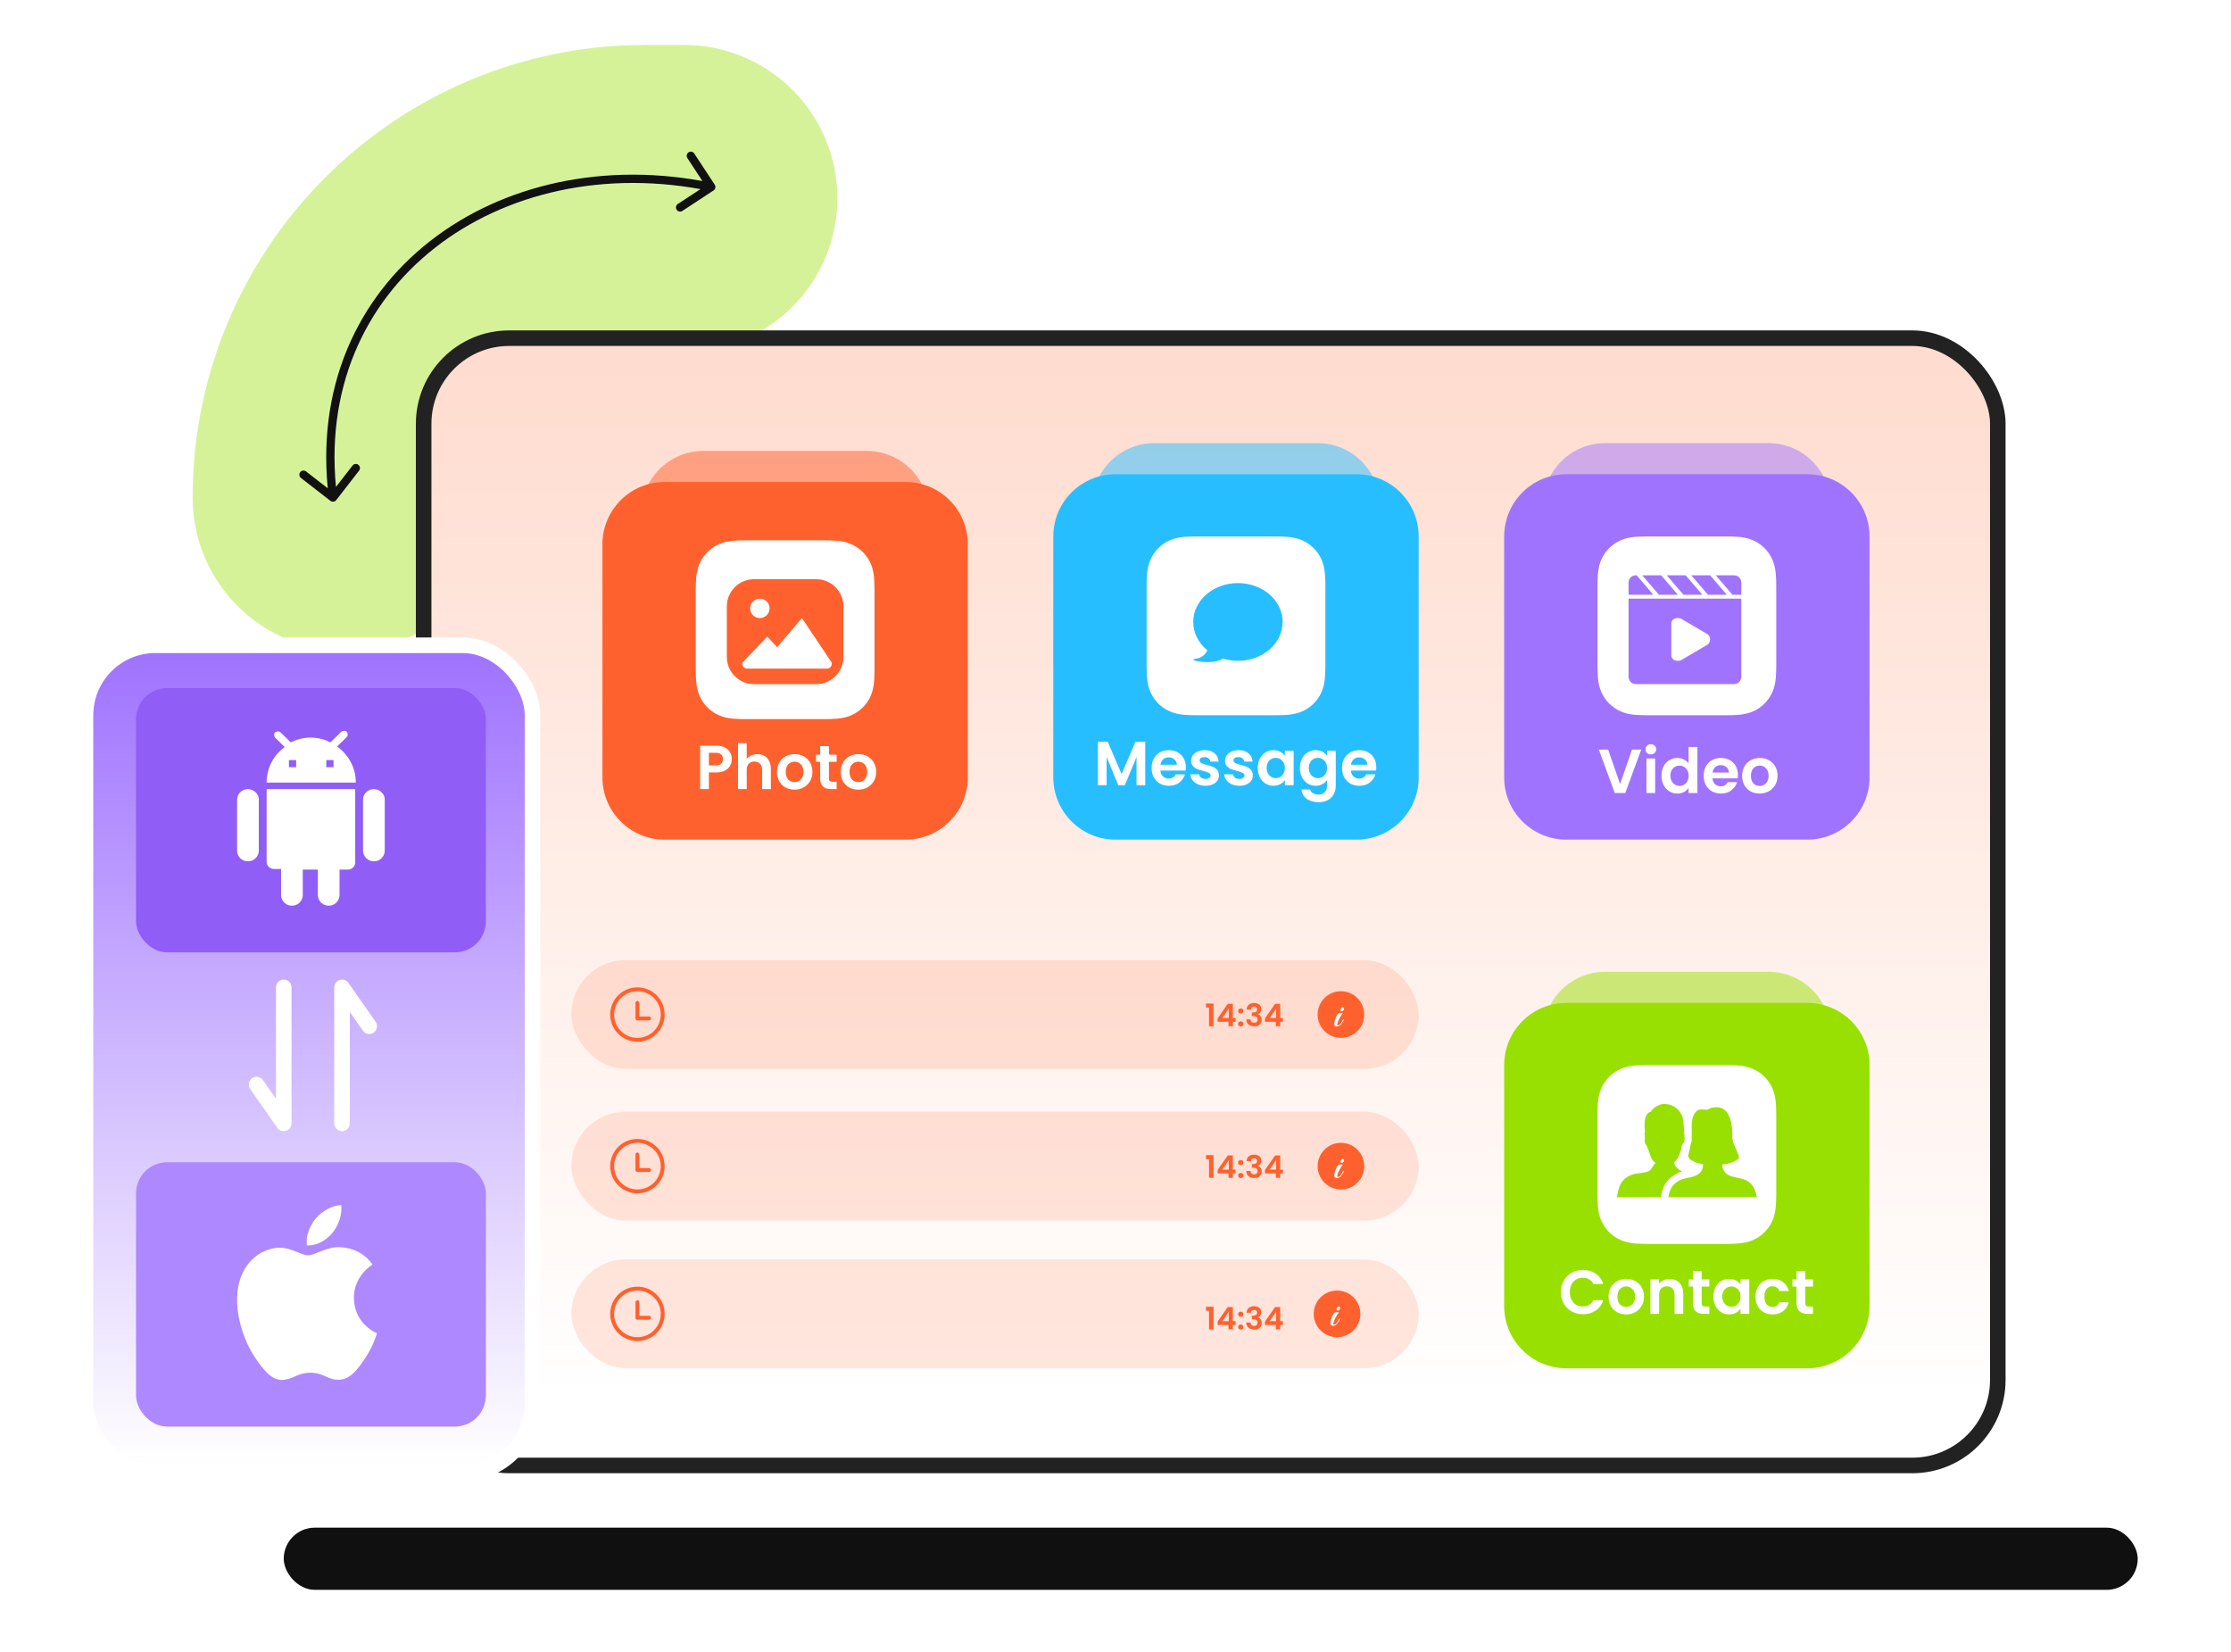 <svg width="574" height="425" viewBox="0 0 574 425" fill="none" xmlns="http://www.w3.org/2000/svg">
<path opacity="0.4" d="M89 128V128C89 85.474 123.474 51 166 51L176 51" stroke="#98E001" stroke-width="78.883" stroke-linecap="round"/>
<path d="M85.013 128.842C85.478 129.203 86.147 129.119 86.508 128.653L92.388 121.073C92.749 120.607 92.665 119.938 92.2 119.577C91.734 119.216 91.065 119.301 90.704 119.766L85.477 126.504L78.739 121.278C78.273 120.917 77.604 121.001 77.243 121.467C76.882 121.932 76.967 122.601 77.432 122.962L85.013 128.842ZM183.585 48.997C184.077 48.675 184.214 48.014 183.891 47.521L178.631 39.498C178.308 39.006 177.647 38.869 177.155 39.191C176.662 39.514 176.525 40.175 176.848 40.667L181.524 47.799L174.393 52.475C173.9 52.798 173.763 53.459 174.086 53.951C174.408 54.444 175.069 54.581 175.562 54.258L183.585 48.997ZM86.724 127.866C83.251 100.376 93.808 77.939 111.917 63.745C130.048 49.534 155.815 43.542 182.783 49.15L183.217 47.062C155.697 41.34 129.276 47.43 110.602 62.067C91.906 76.72 81.041 99.895 84.609 128.134L86.724 127.866Z" fill="#111111"/>
<rect x="109" y="87" width="405" height="290" rx="22" fill="url(#paint0_linear_5325_2079)" stroke="#222222" stroke-width="4"/>
<rect x="73" y="393" width="477" height="16" rx="8" fill="#101010"/>
<rect opacity="0.15" x="147" y="247" width="218" height="28" rx="14" fill="#FF612E"/>
<circle cx="345" cy="261" r="6" fill="#FF612E"/>
<path d="M344.024 264.064C343.832 264.064 343.659 264.011 343.504 263.904C343.349 263.792 343.272 263.611 343.272 263.36C343.272 263.195 343.299 263.003 343.352 262.784C343.411 262.565 343.483 262.341 343.568 262.112C343.653 261.877 343.741 261.661 343.832 261.464C343.928 261.261 344.013 261.096 344.088 260.968C344.205 260.781 344.336 260.667 344.48 260.624C344.629 260.581 344.811 260.56 345.024 260.56C345.179 260.56 345.307 260.579 345.408 260.616C345.509 260.648 345.525 260.685 345.456 260.728C345.355 260.797 345.224 260.952 345.064 261.192C344.904 261.432 344.749 261.701 344.6 262C344.557 262.085 344.504 262.2 344.44 262.344C344.376 262.483 344.312 262.632 344.248 262.792C344.189 262.947 344.139 263.096 344.096 263.24C344.053 263.379 344.032 263.493 344.032 263.584C344.032 263.717 344.093 263.784 344.216 263.784C344.344 263.784 344.488 263.723 344.648 263.6C344.723 263.541 344.792 263.475 344.856 263.4C344.92 263.325 344.979 263.251 345.032 263.176C345.139 263.032 345.235 262.877 345.32 262.712C345.411 262.541 345.493 262.381 345.568 262.232C345.584 262.2 345.605 262.184 345.632 262.184C345.669 262.184 345.701 262.203 345.728 262.24C345.755 262.277 345.757 262.317 345.736 262.36C345.656 262.52 345.557 262.709 345.44 262.928C345.323 263.141 345.187 263.339 345.032 263.52C344.899 263.675 344.747 263.805 344.576 263.912C344.411 264.013 344.227 264.064 344.024 264.064ZM345.168 260.16C345.077 260.16 345.005 260.131 344.952 260.072C344.899 260.008 344.872 259.925 344.872 259.824C344.872 259.701 344.904 259.589 344.968 259.488C345.032 259.387 345.112 259.304 345.208 259.24C345.304 259.176 345.403 259.144 345.504 259.144C345.595 259.144 345.667 259.176 345.72 259.24C345.773 259.299 345.8 259.373 345.8 259.464C345.8 259.581 345.768 259.693 345.704 259.8C345.64 259.907 345.56 259.995 345.464 260.064C345.368 260.128 345.269 260.16 345.168 260.16Z" fill="white"/>
<path d="M310.288 259.2V258.168H312.216V264H311.064V259.2H310.288ZM313.274 262.864V261.984L315.89 258.24H317.194V261.888H317.898V262.864H317.194V264H316.074V262.864H313.274ZM316.146 259.44L314.506 261.888H316.146V259.44ZM319.236 264.056C319.033 264.056 318.865 263.995 318.732 263.872C318.604 263.744 318.54 263.587 318.54 263.4C318.54 263.213 318.604 263.059 318.732 262.936C318.865 262.808 319.033 262.744 319.236 262.744C319.433 262.744 319.596 262.808 319.724 262.936C319.852 263.059 319.916 263.213 319.916 263.4C319.916 263.587 319.852 263.744 319.724 263.872C319.596 263.995 319.433 264.056 319.236 264.056ZM319.236 260.744C319.033 260.744 318.865 260.683 318.732 260.56C318.604 260.432 318.54 260.275 318.54 260.088C318.54 259.901 318.604 259.747 318.732 259.624C318.865 259.496 319.033 259.432 319.236 259.432C319.433 259.432 319.596 259.496 319.724 259.624C319.852 259.747 319.916 259.901 319.916 260.088C319.916 260.275 319.852 260.432 319.724 260.56C319.596 260.683 319.433 260.744 319.236 260.744ZM320.729 259.704C320.756 259.171 320.942 258.76 321.289 258.472C321.641 258.179 322.102 258.032 322.673 258.032C323.062 258.032 323.396 258.101 323.673 258.24C323.95 258.373 324.158 258.557 324.297 258.792C324.441 259.021 324.513 259.283 324.513 259.576C324.513 259.912 324.425 260.197 324.249 260.432C324.078 260.661 323.873 260.816 323.633 260.896V260.928C323.942 261.024 324.182 261.195 324.353 261.44C324.529 261.685 324.617 262 324.617 262.384C324.617 262.704 324.542 262.989 324.393 263.24C324.249 263.491 324.033 263.688 323.745 263.832C323.462 263.971 323.121 264.04 322.721 264.04C322.118 264.04 321.628 263.888 321.249 263.584C320.87 263.28 320.67 262.832 320.649 262.24H321.737C321.748 262.501 321.836 262.712 322.001 262.872C322.172 263.027 322.404 263.104 322.697 263.104C322.969 263.104 323.177 263.029 323.321 262.88C323.47 262.725 323.545 262.528 323.545 262.288C323.545 261.968 323.444 261.739 323.241 261.6C323.038 261.461 322.724 261.392 322.297 261.392H322.065V260.472H322.297C323.054 260.472 323.433 260.219 323.433 259.712C323.433 259.483 323.364 259.304 323.225 259.176C323.092 259.048 322.897 258.984 322.641 258.984C322.39 258.984 322.196 259.053 322.057 259.192C321.924 259.325 321.846 259.496 321.825 259.704H320.729ZM325.454 262.864V261.984L328.07 258.24H329.374V261.888H330.078V262.864H329.374V264H328.254V262.864H325.454ZM328.326 259.44L326.686 261.888H328.326V259.44Z" fill="#FF612E"/>
<path d="M164 258V262H167" stroke="#FF612E" stroke-linecap="round" stroke-linejoin="round"/>
<rect opacity="0.15" x="147" y="286" width="218" height="28" rx="14" fill="#FF612E"/>
<circle cx="345" cy="300" r="6" fill="#FF612E"/>
<path d="M344.024 303.064C343.832 303.064 343.659 303.011 343.504 302.904C343.349 302.792 343.272 302.611 343.272 302.36C343.272 302.195 343.299 302.003 343.352 301.784C343.411 301.565 343.483 301.341 343.568 301.112C343.653 300.877 343.741 300.661 343.832 300.464C343.928 300.261 344.013 300.096 344.088 299.968C344.205 299.781 344.336 299.667 344.48 299.624C344.629 299.581 344.811 299.56 345.024 299.56C345.179 299.56 345.307 299.579 345.408 299.616C345.509 299.648 345.525 299.685 345.456 299.728C345.355 299.797 345.224 299.952 345.064 300.192C344.904 300.432 344.749 300.701 344.6 301C344.557 301.085 344.504 301.2 344.44 301.344C344.376 301.483 344.312 301.632 344.248 301.792C344.189 301.947 344.139 302.096 344.096 302.24C344.053 302.379 344.032 302.493 344.032 302.584C344.032 302.717 344.093 302.784 344.216 302.784C344.344 302.784 344.488 302.723 344.648 302.6C344.723 302.541 344.792 302.475 344.856 302.4C344.92 302.325 344.979 302.251 345.032 302.176C345.139 302.032 345.235 301.877 345.32 301.712C345.411 301.541 345.493 301.381 345.568 301.232C345.584 301.2 345.605 301.184 345.632 301.184C345.669 301.184 345.701 301.203 345.728 301.24C345.755 301.277 345.757 301.317 345.736 301.36C345.656 301.52 345.557 301.709 345.44 301.928C345.323 302.141 345.187 302.339 345.032 302.52C344.899 302.675 344.747 302.805 344.576 302.912C344.411 303.013 344.227 303.064 344.024 303.064ZM345.168 299.16C345.077 299.16 345.005 299.131 344.952 299.072C344.899 299.008 344.872 298.925 344.872 298.824C344.872 298.701 344.904 298.589 344.968 298.488C345.032 298.387 345.112 298.304 345.208 298.24C345.304 298.176 345.403 298.144 345.504 298.144C345.595 298.144 345.667 298.176 345.72 298.24C345.773 298.299 345.8 298.373 345.8 298.464C345.8 298.581 345.768 298.693 345.704 298.8C345.64 298.907 345.56 298.995 345.464 299.064C345.368 299.128 345.269 299.16 345.168 299.16Z" fill="white"/>
<path d="M310.288 298.2V297.168H312.216V303H311.064V298.2H310.288ZM313.274 301.864V300.984L315.89 297.24H317.194V300.888H317.898V301.864H317.194V303H316.074V301.864H313.274ZM316.146 298.44L314.506 300.888H316.146V298.44ZM319.236 303.056C319.033 303.056 318.865 302.995 318.732 302.872C318.604 302.744 318.54 302.587 318.54 302.4C318.54 302.213 318.604 302.059 318.732 301.936C318.865 301.808 319.033 301.744 319.236 301.744C319.433 301.744 319.596 301.808 319.724 301.936C319.852 302.059 319.916 302.213 319.916 302.4C319.916 302.587 319.852 302.744 319.724 302.872C319.596 302.995 319.433 303.056 319.236 303.056ZM319.236 299.744C319.033 299.744 318.865 299.683 318.732 299.56C318.604 299.432 318.54 299.275 318.54 299.088C318.54 298.901 318.604 298.747 318.732 298.624C318.865 298.496 319.033 298.432 319.236 298.432C319.433 298.432 319.596 298.496 319.724 298.624C319.852 298.747 319.916 298.901 319.916 299.088C319.916 299.275 319.852 299.432 319.724 299.56C319.596 299.683 319.433 299.744 319.236 299.744ZM320.729 298.704C320.756 298.171 320.942 297.76 321.289 297.472C321.641 297.179 322.102 297.032 322.673 297.032C323.062 297.032 323.396 297.101 323.673 297.24C323.95 297.373 324.158 297.557 324.297 297.792C324.441 298.021 324.513 298.283 324.513 298.576C324.513 298.912 324.425 299.197 324.249 299.432C324.078 299.661 323.873 299.816 323.633 299.896V299.928C323.942 300.024 324.182 300.195 324.353 300.44C324.529 300.685 324.617 301 324.617 301.384C324.617 301.704 324.542 301.989 324.393 302.24C324.249 302.491 324.033 302.688 323.745 302.832C323.462 302.971 323.121 303.04 322.721 303.04C322.118 303.04 321.628 302.888 321.249 302.584C320.87 302.28 320.67 301.832 320.649 301.24H321.737C321.748 301.501 321.836 301.712 322.001 301.872C322.172 302.027 322.404 302.104 322.697 302.104C322.969 302.104 323.177 302.029 323.321 301.88C323.47 301.725 323.545 301.528 323.545 301.288C323.545 300.968 323.444 300.739 323.241 300.6C323.038 300.461 322.724 300.392 322.297 300.392H322.065V299.472H322.297C323.054 299.472 323.433 299.219 323.433 298.712C323.433 298.483 323.364 298.304 323.225 298.176C323.092 298.048 322.897 297.984 322.641 297.984C322.39 297.984 322.196 298.053 322.057 298.192C321.924 298.325 321.846 298.496 321.825 298.704H320.729ZM325.454 301.864V300.984L328.07 297.24H329.374V300.888H330.078V301.864H329.374V303H328.254V301.864H325.454ZM328.326 298.44L326.686 300.888H328.326V298.44Z" fill="#FF612E"/>
<path d="M164 297V301H167" stroke="#FF612E" stroke-linecap="round" stroke-linejoin="round"/>
<circle cx="164" cy="300" r="6.5" stroke="#FF612E"/>
<rect opacity="0.15" x="147" y="324" width="218" height="28" rx="14" fill="#FF612E"/>
<circle cx="344" cy="338" r="6" fill="#FF612E"/>
<path d="M343.024 341.064C342.832 341.064 342.659 341.011 342.504 340.904C342.349 340.792 342.272 340.611 342.272 340.36C342.272 340.195 342.299 340.003 342.352 339.784C342.411 339.565 342.483 339.341 342.568 339.112C342.653 338.877 342.741 338.661 342.832 338.464C342.928 338.261 343.013 338.096 343.088 337.968C343.205 337.781 343.336 337.667 343.48 337.624C343.629 337.581 343.811 337.56 344.024 337.56C344.179 337.56 344.307 337.579 344.408 337.616C344.509 337.648 344.525 337.685 344.456 337.728C344.355 337.797 344.224 337.952 344.064 338.192C343.904 338.432 343.749 338.701 343.6 339C343.557 339.085 343.504 339.2 343.44 339.344C343.376 339.483 343.312 339.632 343.248 339.792C343.189 339.947 343.139 340.096 343.096 340.24C343.053 340.379 343.032 340.493 343.032 340.584C343.032 340.717 343.093 340.784 343.216 340.784C343.344 340.784 343.488 340.723 343.648 340.6C343.723 340.541 343.792 340.475 343.856 340.4C343.92 340.325 343.979 340.251 344.032 340.176C344.139 340.032 344.235 339.877 344.32 339.712C344.411 339.541 344.493 339.381 344.568 339.232C344.584 339.2 344.605 339.184 344.632 339.184C344.669 339.184 344.701 339.203 344.728 339.24C344.755 339.277 344.757 339.317 344.736 339.36C344.656 339.52 344.557 339.709 344.44 339.928C344.323 340.141 344.187 340.339 344.032 340.52C343.899 340.675 343.747 340.805 343.576 340.912C343.411 341.013 343.227 341.064 343.024 341.064ZM344.168 337.16C344.077 337.16 344.005 337.131 343.952 337.072C343.899 337.008 343.872 336.925 343.872 336.824C343.872 336.701 343.904 336.589 343.968 336.488C344.032 336.387 344.112 336.304 344.208 336.24C344.304 336.176 344.403 336.144 344.504 336.144C344.595 336.144 344.667 336.176 344.72 336.24C344.773 336.299 344.8 336.373 344.8 336.464C344.8 336.581 344.768 336.693 344.704 336.8C344.64 336.907 344.56 336.995 344.464 337.064C344.368 337.128 344.269 337.16 344.168 337.16Z" fill="white"/>
<path d="M310.288 337.2V336.168H312.216V342H311.064V337.2H310.288ZM313.274 340.864V339.984L315.89 336.24H317.194V339.888H317.898V340.864H317.194V342H316.074V340.864H313.274ZM316.146 337.44L314.506 339.888H316.146V337.44ZM319.236 342.056C319.033 342.056 318.865 341.995 318.732 341.872C318.604 341.744 318.54 341.587 318.54 341.4C318.54 341.213 318.604 341.059 318.732 340.936C318.865 340.808 319.033 340.744 319.236 340.744C319.433 340.744 319.596 340.808 319.724 340.936C319.852 341.059 319.916 341.213 319.916 341.4C319.916 341.587 319.852 341.744 319.724 341.872C319.596 341.995 319.433 342.056 319.236 342.056ZM319.236 338.744C319.033 338.744 318.865 338.683 318.732 338.56C318.604 338.432 318.54 338.275 318.54 338.088C318.54 337.901 318.604 337.747 318.732 337.624C318.865 337.496 319.033 337.432 319.236 337.432C319.433 337.432 319.596 337.496 319.724 337.624C319.852 337.747 319.916 337.901 319.916 338.088C319.916 338.275 319.852 338.432 319.724 338.56C319.596 338.683 319.433 338.744 319.236 338.744ZM320.729 337.704C320.756 337.171 320.942 336.76 321.289 336.472C321.641 336.179 322.102 336.032 322.673 336.032C323.062 336.032 323.396 336.101 323.673 336.24C323.95 336.373 324.158 336.557 324.297 336.792C324.441 337.021 324.513 337.283 324.513 337.576C324.513 337.912 324.425 338.197 324.249 338.432C324.078 338.661 323.873 338.816 323.633 338.896V338.928C323.942 339.024 324.182 339.195 324.353 339.44C324.529 339.685 324.617 340 324.617 340.384C324.617 340.704 324.542 340.989 324.393 341.24C324.249 341.491 324.033 341.688 323.745 341.832C323.462 341.971 323.121 342.04 322.721 342.04C322.118 342.04 321.628 341.888 321.249 341.584C320.87 341.28 320.67 340.832 320.649 340.24H321.737C321.748 340.501 321.836 340.712 322.001 340.872C322.172 341.027 322.404 341.104 322.697 341.104C322.969 341.104 323.177 341.029 323.321 340.88C323.47 340.725 323.545 340.528 323.545 340.288C323.545 339.968 323.444 339.739 323.241 339.6C323.038 339.461 322.724 339.392 322.297 339.392H322.065V338.472H322.297C323.054 338.472 323.433 338.219 323.433 337.712C323.433 337.483 323.364 337.304 323.225 337.176C323.092 337.048 322.897 336.984 322.641 336.984C322.39 336.984 322.196 337.053 322.057 337.192C321.924 337.325 321.846 337.496 321.825 337.704H320.729ZM325.454 340.864V339.984L328.07 336.24H329.374V339.888H330.078V340.864H329.374V342H328.254V340.864H325.454ZM328.326 337.44L326.686 339.888H328.326V337.44Z" fill="#FF612E"/>
<path d="M164 335V339H167" stroke="#FF612E" stroke-linecap="round" stroke-linejoin="round"/>
<circle cx="164" cy="338" r="6.5" stroke="#FF612E"/>
<rect x="22" y="166" width="115" height="213" rx="18" fill="url(#paint1_linear_5325_2079)" stroke="white" stroke-width="4"/>
<rect x="35" y="299" width="90" height="68" rx="8" fill="#AE88FE"/>
<rect x="35" y="177" width="90" height="68" rx="8" fill="#905DF7"/>
<path d="M68.598 221.731C68.598 222.797 69.528 223.558 70.458 223.558H72.319V230.259C72.319 231.782 73.559 233 75.11 233C76.66 233 77.901 231.782 77.901 230.259V223.711H81.777V230.259C81.777 231.782 83.018 233 84.568 233C86.119 233 87.359 231.782 87.359 230.259V223.711H89.53C90.615 223.711 91.391 222.797 91.391 221.883V203H68.598V221.731ZM63.791 203C62.24 203 61 204.218 61 205.741V218.838C61 220.36 62.24 221.579 63.791 221.579C65.341 221.579 66.582 220.36 66.582 218.838V205.893C66.737 204.371 65.341 203 63.791 203ZM96.197 203C94.647 203 93.406 204.218 93.406 205.741V218.838C93.406 220.36 94.647 221.579 96.197 221.579C97.748 221.579 98.988 220.36 98.988 218.838V205.893C99.143 204.371 97.748 203 96.197 203ZM86.739 192.036L89.22 189.599C89.53 189.294 89.53 188.685 89.22 188.228C88.91 187.924 88.29 187.924 87.824 188.228L85.033 190.97C83.483 190.208 81.777 189.751 79.917 189.751C78.056 189.751 76.35 190.208 74.8 190.97L72.164 188.381C71.854 188.076 71.234 188.076 70.768 188.381C70.458 188.685 70.458 189.294 70.768 189.751L73.249 192.188C70.458 194.168 68.598 197.518 68.598 201.325H91.546C91.546 197.518 89.685 194.168 86.739 192.036ZM76.195 197.365H74.335V195.538H76.195V197.365ZM85.809 197.365H83.948V195.538H85.809V197.365Z" fill="white"/>
<path d="M97 342.983C96.944 343.154 96.076 346.236 93.943 349.405C92.097 352.139 90.188 354.895 87.173 354.944C84.208 354.997 83.259 353.143 79.874 353.143C76.493 353.143 75.43 354.895 72.628 354.997C69.731 355.117 67.502 352.01 65.648 349.29C61.861 343.717 58.945 333.498 62.856 326.649C64.78 323.223 68.239 321.044 72.006 320.985C74.844 320.93 77.545 322.942 79.269 322.942C81.04 322.942 84.307 320.508 87.753 320.872C89.196 320.935 93.232 321.486 95.833 325.322C95.628 325.464 91.003 328.242 91.055 333.895C91.124 340.721 96.937 342.959 97 342.983ZM85.498 317.216C87.052 315.286 88.073 312.634 87.804 310C85.585 310.089 82.882 311.5 81.275 313.418C79.854 315.091 78.602 317.785 78.951 320.389C81.417 320.541 83.952 319.075 85.498 317.216Z" fill="white"/>
<path d="M73 254V289L66 279" stroke="white" stroke-width="4" stroke-linecap="round" stroke-linejoin="round"/>
<path d="M88 289V254L95 264" stroke="white" stroke-width="4" stroke-linecap="round" stroke-linejoin="round"/>
<path opacity="0.5" d="M223 116H181C172.163 116 165 123.163 165 132V189C165 197.837 172.163 205 181 205H223C231.837 205 239 197.837 239 189V132C239 123.163 231.837 116 223 116Z" fill="#FF612E"/>
<path opacity="0.5" d="M455 250H413C404.163 250 397 257.163 397 266V317C397 325.837 404.163 333 413 333H455C463.837 333 471 325.837 471 317V266C471 257.163 463.837 250 455 250Z" fill="#98E001"/>
<g opacity="0.5" filter="url(#filter0_b_5325_2079)">
<path d="M339 114H297C288.163 114 281 121.163 281 130V188C281 196.837 288.163 204 297 204H339C347.837 204 355 196.837 355 188V130C355 121.163 347.837 114 339 114Z" fill="#27BEFF"/>
</g>
<g opacity="0.5" filter="url(#filter1_b_5325_2079)">
<path d="M455 114H413C404.163 114 397 121.163 397 130V182C397 190.837 404.163 198 413 198H455C463.837 198 471 190.837 471 182V130C471 121.163 463.837 114 455 114Z" fill="#A073FF"/>
</g>
<g filter="url(#filter2_b_5325_2079)">
<path d="M233 124H171C162.163 124 155 131.163 155 140V200C155 208.837 162.163 216 171 216H233C241.837 216 249 208.837 249 200V140C249 131.163 241.837 124 233 124Z" fill="#FF612E"/>
</g>
<path fill-rule="evenodd" clip-rule="evenodd" d="M225 153.39C225 152.84 225 152.291 224.997 151.741C224.994 151.279 224.988 150.816 224.976 150.354C224.949 149.345 224.89 148.329 224.711 147.332C224.529 146.32 224.232 145.379 223.764 144.459C223.304 143.556 222.704 142.73 221.987 142.013C221.27 141.297 220.444 140.696 219.541 140.236C218.622 139.768 217.681 139.471 216.669 139.29C215.672 139.11 214.655 139.051 213.647 139.024C213.184 139.011 212.722 139.006 212.259 139.003C211.71 139 211.16 139 210.61 139H193.39C192.841 139 192.291 139 191.742 139.003C191.279 139.006 190.816 139.011 190.354 139.024C189.345 139.051 188.328 139.11 187.331 139.29C186.32 139.471 185.379 139.768 184.46 140.236C183.556 140.696 182.73 141.297 182.014 142.013C181.297 142.73 180.697 143.556 180.237 144.459C179.768 145.379 179.471 146.32 179.29 147.332C179.111 148.329 179.051 149.345 179.025 150.354C179.012 150.816 179.006 151.279 179.004 151.741C179 152.291 179 152.84 179 153.39V170.61C179 171.16 179 171.709 179.004 172.259C179.006 172.721 179.012 173.184 179.025 173.646C179.051 174.655 179.111 175.671 179.29 176.668C179.471 177.68 179.768 178.622 180.237 179.541C180.697 180.444 181.297 181.27 182.014 181.986C182.73 182.704 183.556 183.304 184.46 183.764C185.379 184.232 186.32 184.528 187.331 184.71C188.328 184.889 189.345 184.949 190.354 184.976C190.816 184.988 191.279 184.994 191.742 184.997C192.291 185 192.841 185 193.39 185H210.61C211.16 185 211.71 185 212.259 184.997C212.722 184.994 213.184 184.988 213.647 184.976C214.655 184.949 215.672 184.889 216.669 184.71C217.681 184.528 218.622 184.232 219.541 183.764C220.444 183.304 221.27 182.704 221.987 181.986C222.704 181.27 223.304 180.444 223.764 179.541C224.232 178.622 224.529 177.68 224.711 176.668C224.89 175.671 224.949 174.655 224.976 173.646C224.988 173.184 224.994 172.721 224.997 172.259C225 171.709 225 171.16 225 170.61V153.39Z" fill="white"/>
<path fill-rule="evenodd" clip-rule="evenodd" d="M210 176C213.866 176 217 172.866 217 169V156C217 152.134 213.866 149 210 149H194C190.134 149 187 152.134 187 156V169C187 172.866 190.134 176 194 176H208.818H210ZM203.779 172H192.347C191.169 172 190.827 171.065 191.077 170.376C195.126 166.192 197.237 163.995 197.412 163.786L199.946 166.482L206.317 159L213.936 170.376C214.161 171.04 213.805 172 212.666 172H203.779ZM197.268 158.268C197.737 157.799 198 157.163 198 156.5C198 155.837 197.737 155.201 197.268 154.732C196.799 154.263 196.163 154 195.5 154C194.837 154 194.201 154.263 193.732 154.732C193.263 155.201 193 155.837 193 156.5C193 157.163 193.263 157.799 193.732 158.268C194.201 158.737 194.837 159 195.5 159C196.163 159 196.799 158.737 197.268 158.268Z" fill="#FF612E"/>
<path d="M188.287 195.288C188.287 195.885 188.143 196.445 187.855 196.968C187.578 197.491 187.135 197.912 186.527 198.232C185.93 198.552 185.172 198.712 184.255 198.712H182.383V203H180.143V191.832H184.255C185.119 191.832 185.855 191.981 186.463 192.28C187.071 192.579 187.524 192.989 187.823 193.512C188.132 194.035 188.287 194.627 188.287 195.288ZM184.159 196.904C184.778 196.904 185.236 196.765 185.535 196.488C185.834 196.2 185.983 195.8 185.983 195.288C185.983 194.2 185.375 193.656 184.159 193.656H182.383V196.904H184.159ZM194.869 194.008C195.541 194.008 196.139 194.157 196.661 194.456C197.184 194.744 197.589 195.176 197.877 195.752C198.176 196.317 198.325 197 198.325 197.8V203H196.085V198.104C196.085 197.4 195.909 196.861 195.557 196.488C195.205 196.104 194.725 195.912 194.117 195.912C193.499 195.912 193.008 196.104 192.645 196.488C192.293 196.861 192.117 197.4 192.117 198.104V203H189.877V191.16H192.117V195.24C192.405 194.856 192.789 194.557 193.269 194.344C193.749 194.12 194.283 194.008 194.869 194.008ZM204.392 203.144C203.538 203.144 202.77 202.957 202.088 202.584C201.405 202.2 200.866 201.661 200.472 200.968C200.088 200.275 199.896 199.475 199.896 198.568C199.896 197.661 200.093 196.861 200.488 196.168C200.893 195.475 201.442 194.941 202.136 194.568C202.829 194.184 203.602 193.992 204.456 193.992C205.309 193.992 206.082 194.184 206.776 194.568C207.469 194.941 208.013 195.475 208.408 196.168C208.813 196.861 209.016 197.661 209.016 198.568C209.016 199.475 208.808 200.275 208.392 200.968C207.986 201.661 207.432 202.2 206.728 202.584C206.034 202.957 205.256 203.144 204.392 203.144ZM204.392 201.192C204.797 201.192 205.176 201.096 205.528 200.904C205.89 200.701 206.178 200.403 206.392 200.008C206.605 199.613 206.712 199.133 206.712 198.568C206.712 197.725 206.488 197.08 206.04 196.632C205.602 196.173 205.064 195.944 204.424 195.944C203.784 195.944 203.245 196.173 202.808 196.632C202.381 197.08 202.168 197.725 202.168 198.568C202.168 199.411 202.376 200.061 202.792 200.52C203.218 200.968 203.752 201.192 204.392 201.192ZM213.267 195.976V200.264C213.267 200.563 213.336 200.781 213.475 200.92C213.624 201.048 213.869 201.112 214.211 201.112H215.251V203H213.843C211.955 203 211.011 202.083 211.011 200.248V195.976H209.955V194.136H211.011V191.944H213.267V194.136H215.251V195.976H213.267ZM220.798 203.144C219.944 203.144 219.176 202.957 218.494 202.584C217.811 202.2 217.272 201.661 216.878 200.968C216.494 200.275 216.302 199.475 216.302 198.568C216.302 197.661 216.499 196.861 216.894 196.168C217.299 195.475 217.848 194.941 218.542 194.568C219.235 194.184 220.008 193.992 220.862 193.992C221.715 193.992 222.488 194.184 223.182 194.568C223.875 194.941 224.419 195.475 224.814 196.168C225.219 196.861 225.422 197.661 225.422 198.568C225.422 199.475 225.214 200.275 224.798 200.968C224.392 201.661 223.838 202.2 223.134 202.584C222.44 202.957 221.662 203.144 220.798 203.144ZM220.798 201.192C221.203 201.192 221.582 201.096 221.934 200.904C222.296 200.701 222.584 200.403 222.798 200.008C223.011 199.613 223.118 199.133 223.118 198.568C223.118 197.725 222.894 197.08 222.446 196.632C222.008 196.173 221.47 195.944 220.83 195.944C220.19 195.944 219.651 196.173 219.214 196.632C218.787 197.08 218.574 197.725 218.574 198.568C218.574 199.411 218.782 200.061 219.198 200.52C219.624 200.968 220.158 201.192 220.798 201.192Z" fill="white"/>
<g filter="url(#filter3_b_5325_2079)">
<path d="M465 258H403C394.163 258 387 265.163 387 274V336C387 344.837 394.163 352 403 352H465C473.837 352 481 344.837 481 336V274C481 265.163 473.837 258 465 258Z" fill="#98E001"/>
</g>
<path fill-rule="evenodd" clip-rule="evenodd" d="M457 288.39C457 287.84 457 287.291 456.997 286.741C456.994 286.279 456.988 285.816 456.976 285.354C456.949 284.345 456.89 283.329 456.711 282.332C456.529 281.32 456.232 280.379 455.764 279.459C455.304 278.556 454.704 277.73 453.987 277.013C453.27 276.297 452.444 275.696 451.541 275.236C450.622 274.768 449.681 274.471 448.669 274.29C447.672 274.11 446.655 274.051 445.647 274.024C445.184 274.011 444.722 274.006 444.259 274.003C443.71 274 443.16 274 442.61 274H425.39C424.841 274 424.291 274 423.742 274.003C423.279 274.006 422.816 274.011 422.354 274.024C421.345 274.051 420.328 274.11 419.331 274.29C418.32 274.471 417.379 274.768 416.46 275.236C415.556 275.696 414.73 276.297 414.014 277.013C413.297 277.73 412.697 278.556 412.237 279.459C411.768 280.379 411.471 281.32 411.29 282.332C411.111 283.329 411.051 284.345 411.025 285.354C411.012 285.816 411.006 286.279 411.004 286.741C411 287.291 411 287.84 411 288.39V305.61C411 306.16 411 306.709 411.004 307.259C411.006 307.721 411.012 308.184 411.025 308.646C411.051 309.655 411.111 310.671 411.29 311.668C411.471 312.68 411.768 313.622 412.237 314.541C412.697 315.444 413.297 316.27 414.014 316.986C414.73 317.704 415.556 318.304 416.46 318.764C417.379 319.232 418.32 319.528 419.331 319.71C420.328 319.889 421.345 319.949 422.354 319.976C422.816 319.988 423.279 319.994 423.742 319.997C424.291 320 424.841 320 425.39 320H442.61C443.16 320 443.71 320 444.259 319.997C444.722 319.994 445.184 319.988 445.647 319.976C446.655 319.949 447.672 319.889 448.669 319.71C449.681 319.528 450.622 319.232 451.541 318.764C452.444 318.304 453.27 317.704 453.987 316.986C454.704 316.27 455.304 315.444 455.764 314.541C456.232 313.622 456.529 312.68 456.711 311.668C456.89 310.671 456.949 309.655 456.976 308.646C456.988 308.184 456.994 307.721 456.997 307.259C457 306.709 457 306.16 457 305.61V288.39Z" fill="white"/>
<path fill-rule="evenodd" clip-rule="evenodd" d="M444.041 301.852C445.614 303.117 447.465 302.756 449.518 303.75C450.242 304.293 451.445 304.926 452 308H429.234C429.697 304.926 431.279 304.203 431.918 303.75C433.769 302.756 435.712 303.117 437.193 301.852C438.026 301.219 438.119 300.315 438.211 299.501C436.175 299.23 435.333 298.507 434.602 298.145C434.967 297.965 434.324 297.693 434.324 297.422L435.157 293.715C435.25 293.834 435.25 292.992 435.25 292.721V289.737C435.25 286.482 436.545 285.412 437.656 285.412C438.674 285.412 439.229 285.488 439.229 285.488L440.062 285.127C440.247 285.036 440.432 284.946 440.617 284.946C445.522 283.951 445.707 290.099 445.707 292.449C445.707 293.082 445.8 293.715 446.078 294.257L447.373 297.332C447.465 297.603 447.373 298.292 447.095 298.236C446.448 298.687 445.464 299.32 443.116 299.592C443.023 300.315 443.441 301.219 444.041 301.852ZM432.843 301.309C432.288 301.49 431.707 301.671 431.279 302.033C429.806 302.847 428.031 303.931 427.383 307.638L427.291 308H416C416.555 304.926 417.019 303.75 418.869 302.666C420.72 301.49 423.179 302.033 424.514 301.101C425.162 300.315 425.44 299.682 425.936 299.14C424.422 298.292 424.514 295.976 423.404 294.348C423.033 294.077 423.179 293.715 423.179 293.263V292.179C423.179 291.817 423.033 291.455 423.219 291.274C423.126 290.37 423.126 289.466 423.126 289.014C423.126 287.658 423.681 286.03 424.792 286.03C424.792 285.412 426.735 284 428.123 284C430.9 284 433.121 286.121 433.121 288.923C433.121 289.376 433.31 290.279 433.31 291.184C433.213 291.455 433.399 291.726 433.399 292.088V293.173C433.399 293.625 433.213 294.084 432.843 294.257C432.473 295.885 432.103 297.874 430.715 299.049C430.808 299.682 431.085 300.225 431.733 300.677C432.103 301.039 432.473 301.219 432.843 301.309Z" fill="#98E001"/>
<path d="M401.591 332.4C401.591 331.301 401.837 330.32 402.327 329.456C402.829 328.581 403.506 327.904 404.359 327.424C405.223 326.933 406.189 326.688 407.255 326.688C408.503 326.688 409.597 327.008 410.535 327.648C411.474 328.288 412.13 329.173 412.503 330.304H409.927C409.671 329.771 409.309 329.371 408.839 329.104C408.381 328.837 407.847 328.704 407.239 328.704C406.589 328.704 406.007 328.859 405.495 329.168C404.994 329.467 404.599 329.893 404.311 330.448C404.034 331.003 403.895 331.653 403.895 332.4C403.895 333.136 404.034 333.787 404.311 334.352C404.599 334.907 404.994 335.339 405.495 335.648C406.007 335.947 406.589 336.096 407.239 336.096C407.847 336.096 408.381 335.963 408.839 335.696C409.309 335.419 409.671 335.013 409.927 334.48H412.503C412.13 335.621 411.474 336.512 410.535 337.152C409.607 337.781 408.514 338.096 407.255 338.096C406.189 338.096 405.223 337.856 404.359 337.376C403.506 336.885 402.829 336.208 402.327 335.344C401.837 334.48 401.591 333.499 401.591 332.4ZM418.353 338.144C417.499 338.144 416.731 337.957 416.049 337.584C415.366 337.2 414.827 336.661 414.433 335.968C414.049 335.275 413.857 334.475 413.857 333.568C413.857 332.661 414.054 331.861 414.449 331.168C414.854 330.475 415.403 329.941 416.097 329.568C416.79 329.184 417.563 328.992 418.417 328.992C419.27 328.992 420.043 329.184 420.737 329.568C421.43 329.941 421.974 330.475 422.369 331.168C422.774 331.861 422.977 332.661 422.977 333.568C422.977 334.475 422.769 335.275 422.352 335.968C421.947 336.661 421.393 337.2 420.689 337.584C419.995 337.957 419.217 338.144 418.353 338.144ZM418.353 336.192C418.758 336.192 419.137 336.096 419.489 335.904C419.851 335.701 420.139 335.403 420.353 335.008C420.566 334.613 420.673 334.133 420.673 333.568C420.673 332.725 420.449 332.08 420.001 331.632C419.563 331.173 419.025 330.944 418.385 330.944C417.745 330.944 417.206 331.173 416.769 331.632C416.342 332.08 416.129 332.725 416.129 333.568C416.129 334.411 416.337 335.061 416.753 335.52C417.179 335.968 417.713 336.192 418.353 336.192ZM429.532 329.008C430.588 329.008 431.441 329.344 432.092 330.016C432.742 330.677 433.068 331.605 433.068 332.8V338H430.828V333.104C430.828 332.4 430.652 331.861 430.3 331.488C429.948 331.104 429.468 330.912 428.86 330.912C428.241 330.912 427.75 331.104 427.388 331.488C427.036 331.861 426.86 332.4 426.86 333.104V338H424.62V329.136H426.86V330.24C427.158 329.856 427.537 329.557 427.996 329.344C428.465 329.12 428.977 329.008 429.532 329.008ZM437.806 330.976V335.264C437.806 335.563 437.875 335.781 438.014 335.92C438.163 336.048 438.408 336.112 438.75 336.112H439.79V338H438.382C436.494 338 435.55 337.083 435.55 335.248V330.976H434.494V329.136H435.55V326.944H437.806V329.136H439.79V330.976H437.806ZM440.825 333.536C440.825 332.64 441.001 331.845 441.353 331.152C441.716 330.459 442.201 329.925 442.809 329.552C443.428 329.179 444.116 328.992 444.873 328.992C445.534 328.992 446.11 329.125 446.601 329.392C447.102 329.659 447.502 329.995 447.801 330.4V329.136H450.057V338H447.801V336.704C447.513 337.12 447.113 337.467 446.601 337.744C446.1 338.011 445.518 338.144 444.857 338.144C444.11 338.144 443.428 337.952 442.809 337.568C442.201 337.184 441.716 336.645 441.353 335.952C441.001 335.248 440.825 334.443 440.825 333.536ZM447.801 333.568C447.801 333.024 447.694 332.56 447.481 332.176C447.268 331.781 446.98 331.483 446.617 331.28C446.254 331.067 445.865 330.96 445.449 330.96C445.033 330.96 444.649 331.061 444.297 331.264C443.945 331.467 443.657 331.765 443.433 332.16C443.22 332.544 443.113 333.003 443.113 333.536C443.113 334.069 443.22 334.539 443.433 334.944C443.657 335.339 443.945 335.643 444.297 335.856C444.66 336.069 445.044 336.176 445.449 336.176C445.865 336.176 446.254 336.075 446.617 335.872C446.98 335.659 447.268 335.36 447.481 334.976C447.694 334.581 447.801 334.112 447.801 333.568ZM451.669 333.568C451.669 332.651 451.855 331.851 452.229 331.168C452.602 330.475 453.119 329.941 453.781 329.568C454.442 329.184 455.199 328.992 456.053 328.992C457.151 328.992 458.058 329.269 458.773 329.824C459.498 330.368 459.983 331.136 460.229 332.128H457.813C457.685 331.744 457.466 331.445 457.157 331.232C456.858 331.008 456.485 330.896 456.037 330.896C455.397 330.896 454.89 331.131 454.517 331.6C454.143 332.059 453.957 332.715 453.957 333.568C453.957 334.411 454.143 335.067 454.517 335.536C454.89 335.995 455.397 336.224 456.037 336.224C456.943 336.224 457.535 335.819 457.813 335.008H460.229C459.983 335.968 459.498 336.731 458.773 337.296C458.047 337.861 457.141 338.144 456.053 338.144C455.199 338.144 454.442 337.957 453.781 337.584C453.119 337.2 452.602 336.667 452.229 335.984C451.855 335.291 451.669 334.485 451.669 333.568ZM464.478 330.976V335.264C464.478 335.563 464.547 335.781 464.686 335.92C464.835 336.048 465.08 336.112 465.422 336.112H466.462V338H465.054C463.166 338 462.222 337.083 462.222 335.248V330.976H461.166V329.136H462.222V326.944H464.478V329.136H466.462V330.976H464.478Z" fill="white"/>
<g filter="url(#filter4_b_5325_2079)">
<path d="M349 122H287C278.163 122 271 129.163 271 138V200C271 208.837 278.163 216 287 216H349C357.837 216 365 208.837 365 200V138C365 129.163 357.837 122 349 122Z" fill="#27BEFF"/>
</g>
<path fill-rule="evenodd" clip-rule="evenodd" d="M341 152.39C341 151.84 341 151.291 340.997 150.741C340.994 150.279 340.988 149.816 340.976 149.354C340.949 148.345 340.89 147.329 340.711 146.332C340.529 145.32 340.232 144.379 339.764 143.459C339.304 142.556 338.704 141.73 337.987 141.013C337.27 140.297 336.444 139.696 335.541 139.236C334.622 138.768 333.681 138.471 332.669 138.29C331.672 138.11 330.655 138.051 329.647 138.024C329.184 138.011 328.722 138.006 328.259 138.003C327.71 138 327.16 138 326.61 138H309.39C308.841 138 308.291 138 307.742 138.003C307.279 138.006 306.816 138.011 306.354 138.024C305.345 138.051 304.328 138.11 303.331 138.29C302.32 138.471 301.379 138.768 300.46 139.236C299.556 139.696 298.73 140.297 298.014 141.013C297.297 141.73 296.697 142.556 296.237 143.459C295.768 144.379 295.471 145.32 295.29 146.332C295.111 147.329 295.051 148.345 295.025 149.354C295.012 149.816 295.006 150.279 295.004 150.741C295 151.291 295 151.84 295 152.39V169.61C295 170.16 295 170.709 295.004 171.259C295.006 171.721 295.012 172.184 295.025 172.646C295.051 173.655 295.111 174.671 295.29 175.668C295.471 176.68 295.768 177.622 296.237 178.541C296.697 179.444 297.297 180.27 298.014 180.986C298.73 181.704 299.556 182.304 300.46 182.764C301.379 183.232 302.32 183.528 303.331 183.71C304.328 183.889 305.345 183.949 306.354 183.976C306.816 183.988 307.279 183.994 307.742 183.997C308.291 184 308.841 184 309.39 184H326.61C327.16 184 327.71 184 328.259 183.997C328.722 183.994 329.184 183.988 329.647 183.976C330.655 183.949 331.672 183.889 332.669 183.71C333.681 183.528 334.622 183.232 335.541 182.764C336.444 182.304 337.27 181.704 337.987 180.986C338.704 180.27 339.304 179.444 339.764 178.541C340.232 177.622 340.529 176.68 340.711 175.668C340.89 174.671 340.949 173.655 340.976 172.646C340.988 172.184 340.994 171.721 340.997 171.259C341 170.709 341 170.16 341 169.61V152.39Z" fill="white"/>
<path fill-rule="evenodd" clip-rule="evenodd" d="M318.5 170C324.851 170 330 165.523 330 160C330 154.477 324.851 150 318.5 150C312.149 150 307 154.477 307 160C307 162.874 308.395 165.465 310.627 167.289C310.167 168.261 309.252 169.288 307.617 169.474C304.832 169.791 312.246 171.265 314.595 169.409C315.815 169.791 317.129 170 318.5 170Z" fill="#27BEFF"/>
<path d="M294.647 190.832V202H292.407V194.736L289.415 202H287.719L284.711 194.736V202H282.471V190.832H285.015L288.567 199.136L292.119 190.832H294.647ZM305.102 197.376C305.102 197.696 305.08 197.984 305.038 198.24H298.558C298.611 198.88 298.835 199.381 299.23 199.744C299.624 200.107 300.11 200.288 300.686 200.288C301.518 200.288 302.11 199.931 302.462 199.216H304.878C304.622 200.069 304.131 200.773 303.406 201.328C302.68 201.872 301.79 202.144 300.734 202.144C299.88 202.144 299.112 201.957 298.43 201.584C297.758 201.2 297.23 200.661 296.846 199.968C296.472 199.275 296.286 198.475 296.286 197.568C296.286 196.651 296.472 195.845 296.846 195.152C297.219 194.459 297.742 193.925 298.414 193.552C299.086 193.179 299.859 192.992 300.734 192.992C301.576 192.992 302.328 193.173 302.99 193.536C303.662 193.899 304.179 194.416 304.542 195.088C304.915 195.749 305.102 196.512 305.102 197.376ZM302.782 196.736C302.771 196.16 302.563 195.701 302.158 195.36C301.752 195.008 301.256 194.832 300.67 194.832C300.115 194.832 299.646 195.003 299.262 195.344C298.888 195.675 298.659 196.139 298.574 196.736H302.782ZM310.129 202.144C309.403 202.144 308.753 202.016 308.177 201.76C307.601 201.493 307.142 201.136 306.801 200.688C306.47 200.24 306.289 199.744 306.257 199.2H308.513C308.555 199.541 308.721 199.824 309.009 200.048C309.307 200.272 309.675 200.384 310.113 200.384C310.539 200.384 310.87 200.299 311.105 200.128C311.35 199.957 311.473 199.739 311.473 199.472C311.473 199.184 311.323 198.971 311.025 198.832C310.737 198.683 310.273 198.523 309.633 198.352C308.971 198.192 308.427 198.027 308.001 197.856C307.585 197.685 307.222 197.424 306.913 197.072C306.614 196.72 306.465 196.245 306.465 195.648C306.465 195.157 306.603 194.709 306.881 194.304C307.169 193.899 307.574 193.579 308.097 193.344C308.63 193.109 309.254 192.992 309.969 192.992C311.025 192.992 311.867 193.259 312.497 193.792C313.126 194.315 313.473 195.024 313.537 195.92H311.393C311.361 195.568 311.211 195.291 310.945 195.088C310.689 194.875 310.342 194.768 309.905 194.768C309.499 194.768 309.185 194.843 308.961 194.992C308.747 195.141 308.641 195.349 308.641 195.616C308.641 195.915 308.79 196.144 309.089 196.304C309.387 196.453 309.851 196.608 310.481 196.768C311.121 196.928 311.649 197.093 312.065 197.264C312.481 197.435 312.838 197.701 313.137 198.064C313.446 198.416 313.606 198.885 313.617 199.472C313.617 199.984 313.473 200.443 313.185 200.848C312.907 201.253 312.502 201.573 311.969 201.808C311.446 202.032 310.833 202.144 310.129 202.144ZM318.848 202.144C318.122 202.144 317.472 202.016 316.896 201.76C316.32 201.493 315.861 201.136 315.52 200.688C315.189 200.24 315.008 199.744 314.976 199.2H317.232C317.274 199.541 317.44 199.824 317.728 200.048C318.026 200.272 318.394 200.384 318.832 200.384C319.258 200.384 319.589 200.299 319.824 200.128C320.069 199.957 320.192 199.739 320.192 199.472C320.192 199.184 320.042 198.971 319.744 198.832C319.456 198.683 318.992 198.523 318.352 198.352C317.69 198.192 317.146 198.027 316.72 197.856C316.304 197.685 315.941 197.424 315.632 197.072C315.333 196.72 315.184 196.245 315.184 195.648C315.184 195.157 315.322 194.709 315.6 194.304C315.888 193.899 316.293 193.579 316.816 193.344C317.349 193.109 317.973 192.992 318.688 192.992C319.744 192.992 320.586 193.259 321.216 193.792C321.845 194.315 322.192 195.024 322.256 195.92H320.112C320.08 195.568 319.93 195.291 319.664 195.088C319.408 194.875 319.061 194.768 318.624 194.768C318.218 194.768 317.904 194.843 317.68 194.992C317.466 195.141 317.36 195.349 317.36 195.616C317.36 195.915 317.509 196.144 317.808 196.304C318.106 196.453 318.57 196.608 319.2 196.768C319.84 196.928 320.368 197.093 320.784 197.264C321.2 197.435 321.557 197.701 321.856 198.064C322.165 198.416 322.325 198.885 322.336 199.472C322.336 199.984 322.192 200.443 321.904 200.848C321.626 201.253 321.221 201.573 320.688 201.808C320.165 202.032 319.552 202.144 318.848 202.144ZM323.598 197.536C323.598 196.64 323.774 195.845 324.126 195.152C324.489 194.459 324.974 193.925 325.582 193.552C326.201 193.179 326.889 192.992 327.646 192.992C328.308 192.992 328.884 193.125 329.374 193.392C329.876 193.659 330.276 193.995 330.574 194.4V193.136H332.83V202H330.574V200.704C330.286 201.12 329.886 201.467 329.374 201.744C328.873 202.011 328.292 202.144 327.63 202.144C326.884 202.144 326.201 201.952 325.582 201.568C324.974 201.184 324.489 200.645 324.126 199.952C323.774 199.248 323.598 198.443 323.598 197.536ZM330.574 197.568C330.574 197.024 330.468 196.56 330.254 196.176C330.041 195.781 329.753 195.483 329.39 195.28C329.028 195.067 328.638 194.96 328.222 194.96C327.806 194.96 327.422 195.061 327.07 195.264C326.718 195.467 326.43 195.765 326.206 196.16C325.993 196.544 325.886 197.003 325.886 197.536C325.886 198.069 325.993 198.539 326.206 198.944C326.43 199.339 326.718 199.643 327.07 199.856C327.433 200.069 327.817 200.176 328.222 200.176C328.638 200.176 329.028 200.075 329.39 199.872C329.753 199.659 330.041 199.36 330.254 198.976C330.468 198.581 330.574 198.112 330.574 197.568ZM338.49 192.992C339.151 192.992 339.733 193.125 340.234 193.392C340.735 193.648 341.13 193.984 341.418 194.4V193.136H343.674V202.064C343.674 202.885 343.509 203.616 343.178 204.256C342.847 204.907 342.351 205.419 341.69 205.792C341.029 206.176 340.229 206.368 339.29 206.368C338.031 206.368 336.997 206.075 336.186 205.488C335.386 204.901 334.933 204.101 334.826 203.088H337.05C337.167 203.493 337.418 203.813 337.802 204.048C338.197 204.293 338.671 204.416 339.226 204.416C339.877 204.416 340.405 204.219 340.81 203.824C341.215 203.44 341.418 202.853 341.418 202.064V200.688C341.13 201.104 340.73 201.451 340.218 201.728C339.717 202.005 339.141 202.144 338.49 202.144C337.743 202.144 337.061 201.952 336.442 201.568C335.823 201.184 335.333 200.645 334.97 199.952C334.618 199.248 334.442 198.443 334.442 197.536C334.442 196.64 334.618 195.845 334.97 195.152C335.333 194.459 335.818 193.925 336.426 193.552C337.045 193.179 337.733 192.992 338.49 192.992ZM341.418 197.568C341.418 197.024 341.311 196.56 341.098 196.176C340.885 195.781 340.597 195.483 340.234 195.28C339.871 195.067 339.482 194.96 339.066 194.96C338.65 194.96 338.266 195.061 337.914 195.264C337.562 195.467 337.274 195.765 337.05 196.16C336.837 196.544 336.73 197.003 336.73 197.536C336.73 198.069 336.837 198.539 337.05 198.944C337.274 199.339 337.562 199.643 337.914 199.856C338.277 200.069 338.661 200.176 339.066 200.176C339.482 200.176 339.871 200.075 340.234 199.872C340.597 199.659 340.885 199.36 341.098 198.976C341.311 198.581 341.418 198.112 341.418 197.568ZM354.102 197.376C354.102 197.696 354.08 197.984 354.038 198.24H347.558C347.611 198.88 347.835 199.381 348.23 199.744C348.624 200.107 349.11 200.288 349.686 200.288C350.518 200.288 351.11 199.931 351.462 199.216H353.878C353.622 200.069 353.131 200.773 352.406 201.328C351.68 201.872 350.79 202.144 349.734 202.144C348.88 202.144 348.112 201.957 347.43 201.584C346.758 201.2 346.23 200.661 345.846 199.968C345.472 199.275 345.286 198.475 345.286 197.568C345.286 196.651 345.472 195.845 345.846 195.152C346.219 194.459 346.742 193.925 347.414 193.552C348.086 193.179 348.859 192.992 349.734 192.992C350.576 192.992 351.328 193.173 351.99 193.536C352.662 193.899 353.179 194.416 353.542 195.088C353.915 195.749 354.102 196.512 354.102 197.376ZM351.782 196.736C351.771 196.16 351.563 195.701 351.158 195.36C350.752 195.008 350.256 194.832 349.67 194.832C349.115 194.832 348.646 195.003 348.262 195.344C347.888 195.675 347.659 196.139 347.574 196.736H351.782Z" fill="white"/>
<g filter="url(#filter5_b_5325_2079)">
<path d="M465 122H403C394.163 122 387 129.163 387 138V200C387 208.837 394.163 216 403 216H465C473.837 216 481 208.837 481 200V138C481 129.163 473.837 122 465 122Z" fill="#A073FF"/>
</g>
<path fill-rule="evenodd" clip-rule="evenodd" d="M457 152.39C457 151.84 457 151.291 456.997 150.741C456.994 150.279 456.988 149.816 456.976 149.354C456.949 148.345 456.89 147.329 456.711 146.332C456.529 145.32 456.232 144.379 455.764 143.459C455.304 142.556 454.704 141.73 453.987 141.013C453.27 140.297 452.444 139.696 451.541 139.236C450.622 138.768 449.681 138.471 448.669 138.29C447.672 138.11 446.655 138.051 445.647 138.024C445.184 138.011 444.722 138.006 444.259 138.003C443.71 138 443.16 138 442.61 138H425.39C424.841 138 424.291 138 423.742 138.003C423.279 138.006 422.816 138.011 422.354 138.024C421.345 138.051 420.328 138.11 419.331 138.29C418.32 138.471 417.379 138.768 416.46 139.236C415.556 139.696 414.73 140.297 414.014 141.013C413.297 141.73 412.697 142.556 412.237 143.459C411.768 144.379 411.471 145.32 411.29 146.332C411.111 147.329 411.051 148.345 411.025 149.354C411.012 149.816 411.006 150.279 411.004 150.741C411 151.291 411 151.84 411 152.39V169.61C411 170.16 411 170.709 411.004 171.259C411.006 171.721 411.012 172.184 411.025 172.646C411.051 173.655 411.111 174.671 411.29 175.668C411.471 176.68 411.768 177.622 412.237 178.541C412.697 179.444 413.297 180.27 414.014 180.986C414.73 181.704 415.556 182.304 416.46 182.764C417.379 183.232 418.32 183.528 419.331 183.71C420.328 183.889 421.345 183.949 422.354 183.976C422.816 183.988 423.279 183.994 423.742 183.997C424.291 184 424.841 184 425.39 184H442.61C443.16 184 443.71 184 444.259 183.997C444.722 183.994 445.184 183.988 445.647 183.976C446.655 183.949 447.672 183.889 448.669 183.71C449.681 183.528 450.622 183.232 451.541 182.764C452.444 182.304 453.27 181.704 453.987 180.986C454.704 180.27 455.304 179.444 455.764 178.541C456.232 177.622 456.529 176.68 456.711 175.668C456.89 174.671 456.949 173.655 456.976 172.646C456.988 172.184 456.994 171.721 456.997 171.259C457 170.709 457 170.16 457 169.61V152.39Z" fill="white"/>
<path fill-rule="evenodd" clip-rule="evenodd" d="M427.384 148L431.671 153H426.815L422.528 148H427.384ZM439.997 148L444.283 153H439.427L435.14 148H439.997ZM433.692 148L437.978 153H433.122L428.836 148H433.692ZM446.112 148C447.182 148 448.003 148.813 448 149.874V153H445.731L441.445 148H446.112ZM421.08 148L425.37 153H419V149.874C419 148.813 419.821 148 420.892 148H421.08ZM419 174.059C419 175.159 419.82 176 420.89 176H446.11C447.18 176 448 175.159 448 174.059V154H419V174.059ZM431.713 159C430.8 159 430 159.463 430 160.447V168.553C430 169.536 430.8 170 431.713 170C432.056 170 432.342 169.943 432.628 169.77L439.144 165.949C439.402 165.811 439.618 165.603 439.769 165.348C439.92 165.092 440 164.8 440 164.501C440 164.203 439.92 163.91 439.769 163.655C439.618 163.4 439.402 163.192 439.144 163.053L432.628 159.23C432.342 159.057 432 159 431.713 159Z" fill="#A073FF"/>
<path d="M422.261 192.832L418.165 204H415.445L411.349 192.832H413.749L416.821 201.712L419.877 192.832H422.261ZM424.74 194.08C424.345 194.08 424.015 193.957 423.748 193.712C423.492 193.456 423.364 193.141 423.364 192.768C423.364 192.395 423.492 192.085 423.748 191.84C424.015 191.584 424.345 191.456 424.74 191.456C425.135 191.456 425.46 191.584 425.716 191.84C425.983 192.085 426.116 192.395 426.116 192.768C426.116 193.141 425.983 193.456 425.716 193.712C425.46 193.957 425.135 194.08 424.74 194.08ZM425.844 195.136V204H423.604V195.136H425.844ZM427.481 199.536C427.481 198.64 427.657 197.845 428.009 197.152C428.372 196.459 428.862 195.925 429.481 195.552C430.1 195.179 430.788 194.992 431.545 194.992C432.121 194.992 432.67 195.12 433.193 195.376C433.716 195.621 434.132 195.952 434.441 196.368V192.16H436.713V204H434.441V202.688C434.164 203.125 433.774 203.477 433.273 203.744C432.772 204.011 432.19 204.144 431.529 204.144C430.782 204.144 430.1 203.952 429.481 203.568C428.862 203.184 428.372 202.645 428.009 201.952C427.657 201.248 427.481 200.443 427.481 199.536ZM434.457 199.568C434.457 199.024 434.35 198.56 434.137 198.176C433.924 197.781 433.636 197.483 433.273 197.28C432.91 197.067 432.521 196.96 432.105 196.96C431.689 196.96 431.305 197.061 430.953 197.264C430.601 197.467 430.313 197.765 430.089 198.16C429.876 198.544 429.769 199.003 429.769 199.536C429.769 200.069 429.876 200.539 430.089 200.944C430.313 201.339 430.601 201.643 430.953 201.856C431.316 202.069 431.7 202.176 432.105 202.176C432.521 202.176 432.91 202.075 433.273 201.872C433.636 201.659 433.924 201.36 434.137 200.976C434.35 200.581 434.457 200.112 434.457 199.568ZM447.141 199.376C447.141 199.696 447.12 199.984 447.077 200.24H440.597C440.65 200.88 440.874 201.381 441.269 201.744C441.664 202.107 442.149 202.288 442.725 202.288C443.557 202.288 444.149 201.931 444.501 201.216H446.917C446.661 202.069 446.17 202.773 445.445 203.328C444.72 203.872 443.829 204.144 442.773 204.144C441.92 204.144 441.152 203.957 440.469 203.584C439.797 203.2 439.269 202.661 438.885 201.968C438.512 201.275 438.325 200.475 438.325 199.568C438.325 198.651 438.512 197.845 438.885 197.152C439.258 196.459 439.781 195.925 440.453 195.552C441.125 195.179 441.898 194.992 442.773 194.992C443.616 194.992 444.368 195.173 445.029 195.536C445.701 195.899 446.218 196.416 446.581 197.088C446.954 197.749 447.141 198.512 447.141 199.376ZM444.821 198.736C444.81 198.16 444.602 197.701 444.197 197.36C443.792 197.008 443.296 196.832 442.709 196.832C442.154 196.832 441.685 197.003 441.301 197.344C440.928 197.675 440.698 198.139 440.613 198.736H444.821ZM452.712 204.144C451.859 204.144 451.091 203.957 450.408 203.584C449.725 203.2 449.187 202.661 448.792 201.968C448.408 201.275 448.216 200.475 448.216 199.568C448.216 198.661 448.413 197.861 448.808 197.168C449.213 196.475 449.763 195.941 450.456 195.568C451.149 195.184 451.923 194.992 452.776 194.992C453.629 194.992 454.403 195.184 455.096 195.568C455.789 195.941 456.333 196.475 456.728 197.168C457.133 197.861 457.336 198.661 457.336 199.568C457.336 200.475 457.128 201.275 456.712 201.968C456.307 202.661 455.752 203.2 455.048 203.584C454.355 203.957 453.576 204.144 452.712 204.144ZM452.712 202.192C453.117 202.192 453.496 202.096 453.848 201.904C454.211 201.701 454.499 201.403 454.712 201.008C454.925 200.613 455.032 200.133 455.032 199.568C455.032 198.725 454.808 198.08 454.36 197.632C453.923 197.173 453.384 196.944 452.744 196.944C452.104 196.944 451.565 197.173 451.128 197.632C450.701 198.08 450.488 198.725 450.488 199.568C450.488 200.411 450.696 201.061 451.112 201.52C451.539 201.968 452.072 202.192 452.712 202.192Z" fill="white"/>
<circle cx="164" cy="261" r="6.5" stroke="#FF612E"/>
<defs>
<filter id="filter0_b_5325_2079" x="257.9" y="90.9" width="120.2" height="136.2" filterUnits="userSpaceOnUse" color-interpolation-filters="sRGB">
<feFlood flood-opacity="0" result="BackgroundImageFix"/>
<feGaussianBlur in="BackgroundImageFix" stdDeviation="11.55"/>
<feComposite in2="SourceAlpha" operator="in" result="effect1_backgroundBlur_5325_2079"/>
<feBlend mode="normal" in="SourceGraphic" in2="effect1_backgroundBlur_5325_2079" result="shape"/>
</filter>
<filter id="filter1_b_5325_2079" x="373.9" y="90.9" width="120.2" height="130.2" filterUnits="userSpaceOnUse" color-interpolation-filters="sRGB">
<feFlood flood-opacity="0" result="BackgroundImageFix"/>
<feGaussianBlur in="BackgroundImageFix" stdDeviation="11.55"/>
<feComposite in2="SourceAlpha" operator="in" result="effect1_backgroundBlur_5325_2079"/>
<feBlend mode="normal" in="SourceGraphic" in2="effect1_backgroundBlur_5325_2079" result="shape"/>
</filter>
<filter id="filter2_b_5325_2079" x="131.9" y="100.9" width="140.2" height="138.2" filterUnits="userSpaceOnUse" color-interpolation-filters="sRGB">
<feFlood flood-opacity="0" result="BackgroundImageFix"/>
<feGaussianBlur in="BackgroundImageFix" stdDeviation="11.55"/>
<feComposite in2="SourceAlpha" operator="in" result="effect1_backgroundBlur_5325_2079"/>
<feBlend mode="normal" in="SourceGraphic" in2="effect1_backgroundBlur_5325_2079" result="shape"/>
</filter>
<filter id="filter3_b_5325_2079" x="363.9" y="234.9" width="140.2" height="140.2" filterUnits="userSpaceOnUse" color-interpolation-filters="sRGB">
<feFlood flood-opacity="0" result="BackgroundImageFix"/>
<feGaussianBlur in="BackgroundImageFix" stdDeviation="11.55"/>
<feComposite in2="SourceAlpha" operator="in" result="effect1_backgroundBlur_5325_2079"/>
<feBlend mode="normal" in="SourceGraphic" in2="effect1_backgroundBlur_5325_2079" result="shape"/>
</filter>
<filter id="filter4_b_5325_2079" x="247.9" y="98.9" width="140.2" height="140.2" filterUnits="userSpaceOnUse" color-interpolation-filters="sRGB">
<feFlood flood-opacity="0" result="BackgroundImageFix"/>
<feGaussianBlur in="BackgroundImageFix" stdDeviation="11.55"/>
<feComposite in2="SourceAlpha" operator="in" result="effect1_backgroundBlur_5325_2079"/>
<feBlend mode="normal" in="SourceGraphic" in2="effect1_backgroundBlur_5325_2079" result="shape"/>
</filter>
<filter id="filter5_b_5325_2079" x="363.9" y="98.9" width="140.2" height="140.2" filterUnits="userSpaceOnUse" color-interpolation-filters="sRGB">
<feFlood flood-opacity="0" result="BackgroundImageFix"/>
<feGaussianBlur in="BackgroundImageFix" stdDeviation="11.55"/>
<feComposite in2="SourceAlpha" operator="in" result="effect1_backgroundBlur_5325_2079"/>
<feBlend mode="normal" in="SourceGraphic" in2="effect1_backgroundBlur_5325_2079" result="shape"/>
</filter>
<linearGradient id="paint0_linear_5325_2079" x1="311.5" y1="85" x2="311.5" y2="360.219" gradientUnits="userSpaceOnUse">
<stop stop-color="#FFDBCE"/>
<stop offset="1" stop-color="white"/>
</linearGradient>
<linearGradient id="paint1_linear_5325_2079" x1="79.5" y1="168" x2="79.5" y2="377" gradientUnits="userSpaceOnUse">
<stop stop-color="#A073FF"/>
<stop offset="1" stop-color="white"/>
</linearGradient>
</defs>
</svg>
